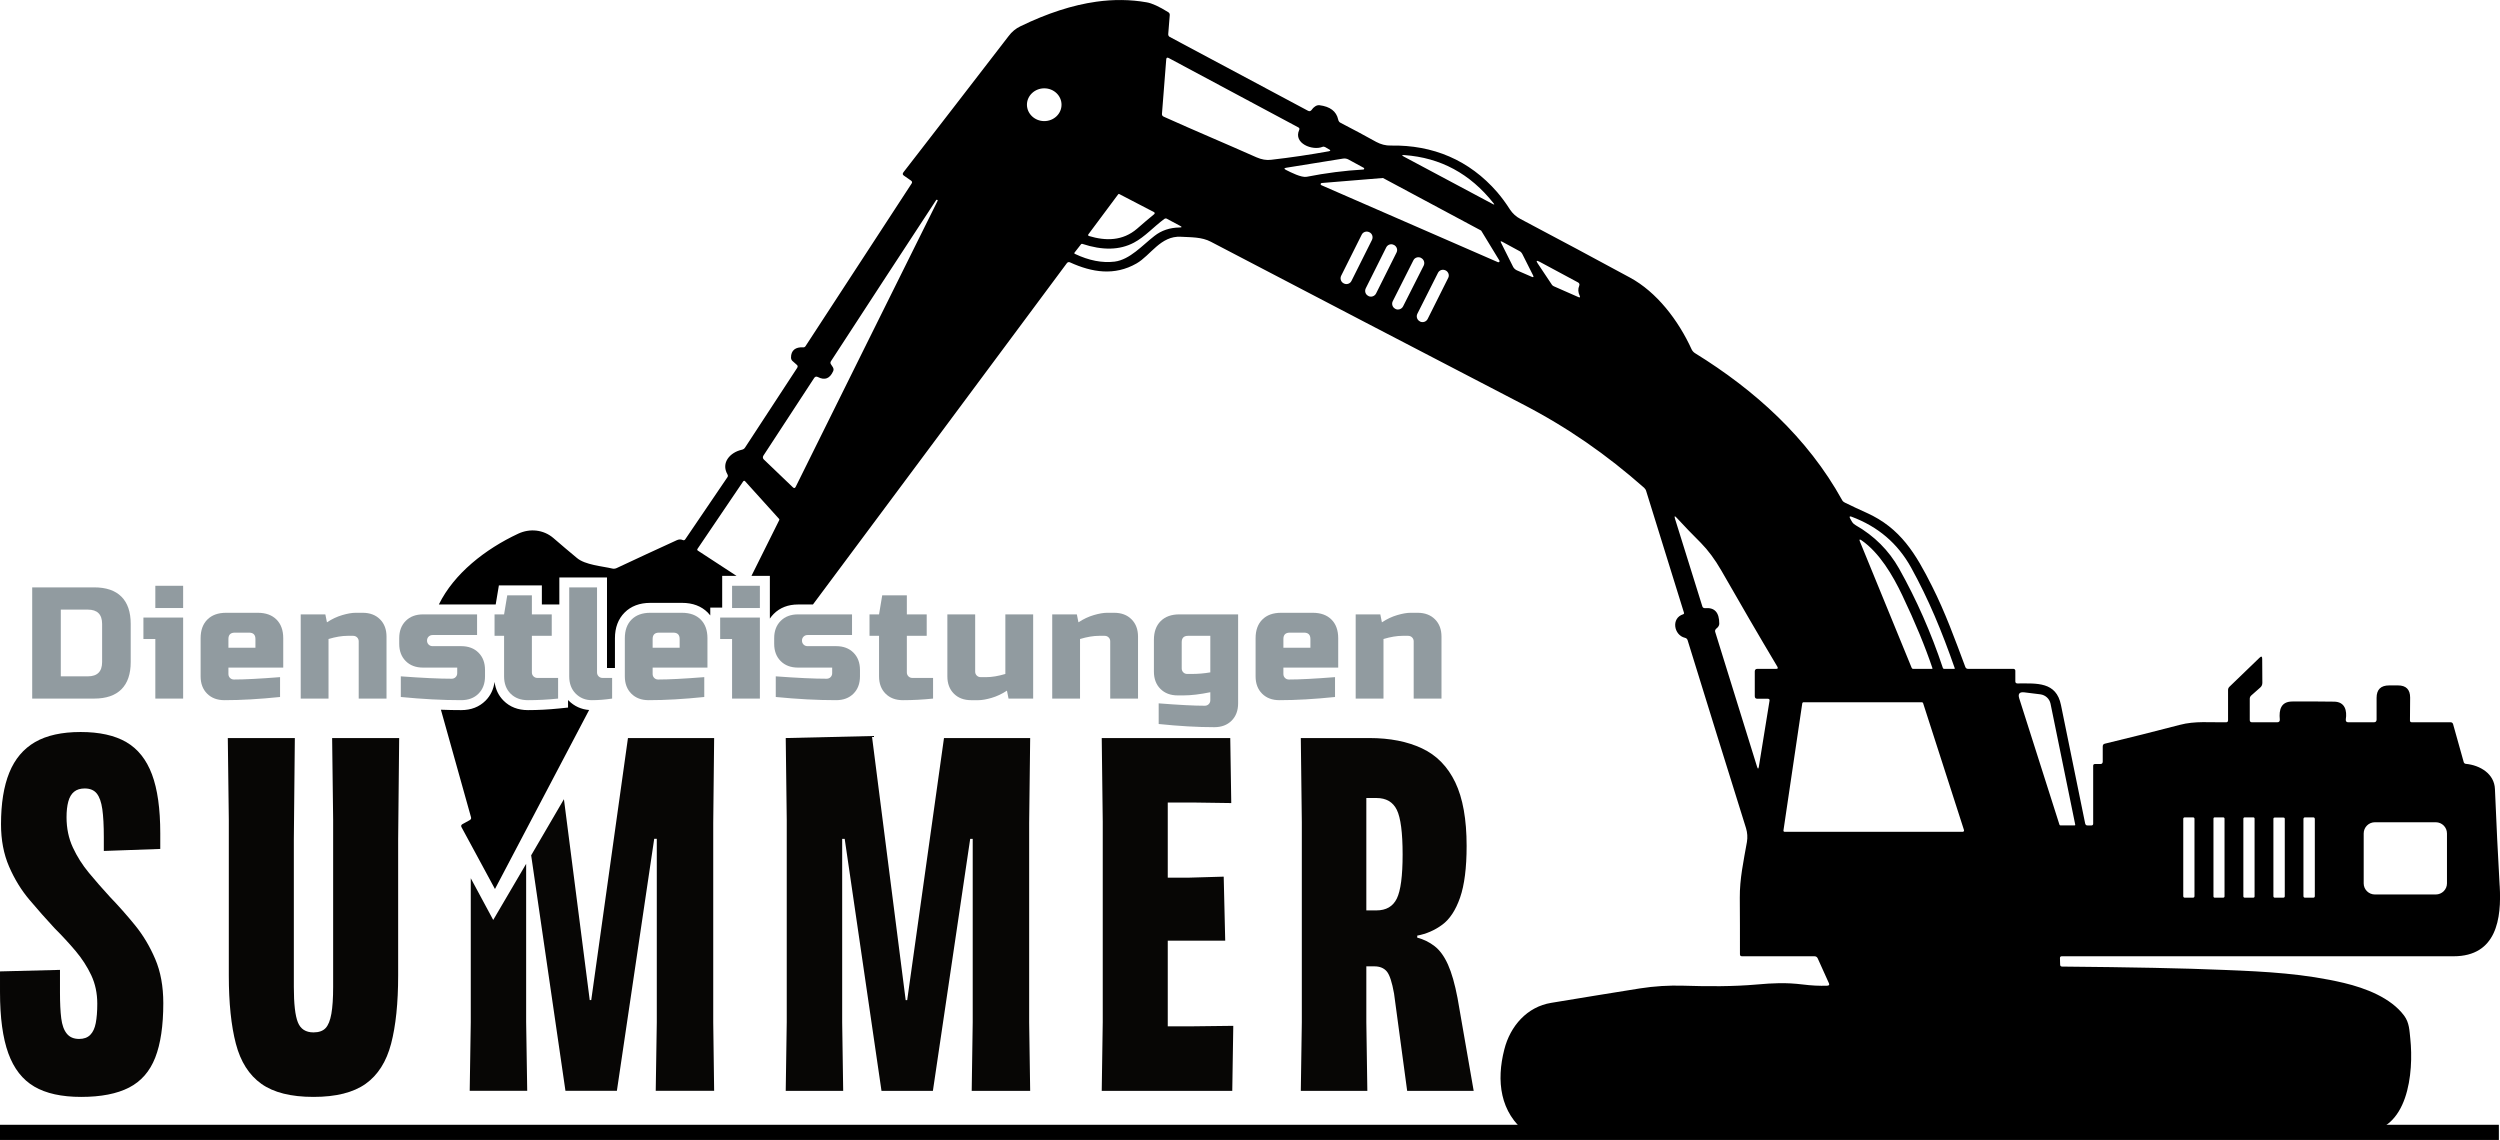 <svg xmlns="http://www.w3.org/2000/svg" xmlns:xlink="http://www.w3.org/1999/xlink" xmlns:serif="http://www.serif.com/" width="100%" height="100%" viewBox="0 0 31074 14170" xml:space="preserve" style="fill-rule:evenodd;clip-rule:evenodd;stroke-linejoin:round;stroke-miterlimit:2;"><g id="Layer-1" serif:id="Layer 1"><path d="M426,13505.6c-146.294,-85.617 -253.639,-223.367 -322.622,-413.489c-68.95,-189.967 -103.334,-443.7 -103.334,-761.139l0,-256.856l745.467,-18.827l0,281.944c0,129.478 5.122,236.022 15.645,319.539c10.372,83.517 33.305,147.194 68.983,191.05c35.305,43.855 86.605,65.772 153.394,65.772c58.395,0 104.445,-16.639 137.9,-50.122c33.306,-33.395 56.423,-82.439 68.8,-147.222c12.561,-64.661 18.917,-145.095 18.917,-241.173c0,-129.383 -25.122,-247.472 -75.156,-354.016c-50.216,-106.417 -115,-206.695 -194.316,-300.678c-79.356,-93.983 -167.039,-188.856 -263.122,-285.028c-104.445,-112.716 -207.806,-229.633 -310.062,-350.805c-102.438,-121.017 -186.85,-258.856 -253.638,-413.428c-66.978,-154.472 -100.25,-329.872 -100.25,-526.233c-0,-258.917 34.383,-472.995 103.333,-642.128c68.983,-169.139 175.405,-295.4 319.539,-379.011c144.105,-83.428 332.961,-125.278 566.978,-125.278c233.822,-0 422.683,41.85 566.788,125.278c144.106,83.611 250.556,217.25 319.534,400.955c68.955,183.856 103.333,428.15 103.333,732.934l0,194.227l-701.633,25.028l-0,-169.133c-0,-146.111 -6.172,-263.117 -18.734,-350.834c-12.561,-87.683 -35.466,-152.377 -68.95,-194.138c-33.488,-41.756 -83.522,-62.684 -150.311,-62.684c-54.411,0 -98.239,13.645 -131.544,40.772c-33.483,27.189 -57.5,67.839 -72.067,122.067c-14.722,54.322 -21.822,119.106 -21.822,194.261c0,137.839 26.022,263.117 78.244,375.834c52.223,112.805 118.978,218.333 200.495,316.416c81.355,98.184 167.961,197.35 259.844,297.5c108.639,112.811 213.084,230.806 313.334,354.017c100.277,123.178 183.611,263.117 250.555,419.689c66.789,156.572 100.278,339.35 100.278,548.15c0,279.844 -33.489,505.366 -100.278,676.511c-66.944,171.328 -175.4,295.589 -325.711,372.744c-150.461,77.223 -348.794,115.9 -595.183,115.9c-242.195,0 -436.517,-42.844 -582.628,-128.366" style="fill:#070605;fill-rule:nonzero;"></path><path d="M3248.22,13471.1c-152.472,-108.55 -258.028,-274.567 -316.422,-498.023c-58.428,-223.366 -87.717,-506.388 -87.717,-848.827l0,-1935.77l-12.561,-1014.88l833.211,-0l-12.377,1259.26l-0,1835.49c-0,208.795 16.544,355 50.033,438.517c33.3,83.522 98.083,125.278 194.133,125.278c66.789,-0 117.006,-17.745 150.495,-53.3c33.3,-35.4 57.316,-94.911 71.883,-178.523c14.722,-83.516 22.006,-194.227 22.006,-331.972l-0,-2079.88l-12.562,-1014.88l833.212,-0l-12.562,1259.26l0,1691.39c0,342.439 -29.294,625.461 -87.716,848.827c-58.584,223.456 -163.95,389.473 -316.239,498.023c-152.65,108.55 -368.639,162.839 -648.517,162.839c-279.844,-0 -496.016,-54.289 -648.3,-162.839" style="fill:#070605;fill-rule:nonzero;"></path><path d="M8865.22,10231.6l11.3,-1058.03l-1071.24,-0l-456.389,3257.04l-18.855,-0l-320.617,-2497.01l-407.344,697.806l426.233,2927.04l639.322,-0l463.917,-3132.6l32.1,0l0,2280.13l-13.211,852.467l726.083,-0l-11.3,-852.467l0,-2474.38Zm-2325.4,2474.38l0,-1968.96l-409.261,697.812l-279.105,-518.645l-0,1789.79l-13.206,852.467l714.783,-0l-13.211,-852.467Z" style="fill:#070605;fill-rule:nonzero;"></path><path d="M9778.89,12706.9l-0,-2518.39l-12.561,-1014.88l1071.39,-25.033l419.6,3282.63l18.733,-0l457.439,-3257.6l1071.2,0l-12.561,1058.73l0,2474.54l12.561,851.945l-726.761,-0l12.561,-851.945l0,-2280.31l-31.294,0l-463.644,3132.26l-638.856,-0l-457.439,-3132.26l-31.294,0l-0,2280.31l12.561,851.945l-714.2,-0l12.561,-851.945Z" style="fill:#070605;fill-rule:nonzero;"></path><path d="M13706.7,12706.9l-0,-2493.3l-12.561,-1039.97l1597.4,0l12.561,808.178l-438.516,-6.294l-557.534,-0l206.734,-313.245l-0,1609.97l-219.262,-363.272l482.378,0l432.311,-12.561l18.739,795.617l-933.428,-0l219.262,-219.261l-0,1616.24l-206.734,-332.072l501.328,0l519.85,-6.172l-12.567,808.089l-1622.53,-0l12.561,-851.945Z" style="fill:#070605;fill-rule:nonzero;"></path><path d="M16181.1,12706.9l0,-2487.1l-12.561,-1046.17l852.128,0c254.539,0 472.9,42.934 654.505,128.456c181.761,85.616 319.506,226.639 413.578,422.872c93.889,196.328 140.833,459.444 140.833,789.35c0,271.483 -27.094,485.461 -81.322,642.128c-54.416,156.578 -128.461,269.294 -222.533,338.244c-93.889,68.889 -197.256,113.828 -310.061,134.661l-0,25.123c79.322,20.927 151.389,56.294 216.172,106.416c64.756,50.156 119.906,126.389 165.928,228.645c46.05,102.439 85.522,241.205 119.011,416.605l200.522,1152.72l-826.817,-0l-162.872,-1209.05c-25.094,-141.911 -55.494,-233.888 -90.955,-275.65c-35.495,-41.694 -86.639,-62.683 -153.395,-62.683l-256.944,0l-0,-695.372l282.033,-0c121.022,-0 205.617,-49.039 253.645,-147.189c47.866,-98.089 72.066,-280.772 72.066,-548.15c0,-271.417 -24.2,-456.172 -72.066,-554.444c-48.028,-98.084 -132.623,-147.189 -253.645,-147.189l-282.033,-0l156.666,-256.856l0,3044.63l12.562,851.945l-827.006,-0l12.561,-851.945Z" style="fill:#070605;fill-rule:nonzero;"></path><path d="M5743.56,8597.75l-0,24.073c-0,108.022 17.9,12.344 -0,-24.073m1325.31,111.417c-2.161,-2.161 -3.706,-4.011 -5.556,-6.172l-2.778,-0l0,91.666l-110.805,11.423c-131.478,13.272 -262.034,20.366 -387.961,20.366c-123.15,0 -225,-39.505 -302.467,-117.283c-62.656,-62.344 -100,-140.739 -112.35,-233.022c-12.344,92.283 -49.689,170.678 -112.033,233.022c-77.778,77.778 -179.634,117.283 -302.473,117.283c-81.788,0 -165.738,-1.539 -252.161,-4.939c108.334,385.806 373.767,1332.41 373.767,1334.57c5.556,16.972 -0,28.394 -15.122,37.65l-92.284,50.927c-15.122,9.567 -18.827,22.839 -9.566,37.962l415.122,767.594l1170.37,-2225.31c-97.839,-7.1 -185.184,-47.222 -253.7,-115.744m23346,2271.3c-0,75.306 -62.039,137.65 -139.511,137.65l-756.173,-0c-77.466,-0 -139.505,-62.344 -139.505,-137.65l-0,-620.683c-0,-77.161 62.039,-139.506 139.505,-139.506l756.173,0c77.472,0 139.511,62.345 139.511,139.506l-0,620.683Zm-1642.6,158.333c0,11.111 -7.405,18.823 -16.978,18.823l-107.405,-0c-9.567,-0 -16.978,-7.712 -16.978,-18.823l0,-959.877c0,-9.567 7.411,-19.139 16.978,-19.139l107.405,-0c9.573,-0 16.978,9.572 16.978,19.139l0,959.877Zm-373.455,1.85c-0,9.261 -7.411,16.973 -16.978,16.973l-109.261,-0c-7.711,-0 -15.122,-7.712 -15.122,-16.973l-0,-963.889c-0,-9.261 7.411,-14.816 15.122,-14.816l109.261,-0c9.567,-0 16.978,5.555 16.978,14.816l-0,963.889Zm-375.311,1.85c-0,7.411 -5.556,15.123 -15.123,15.123l-109.261,-0c-7.716,-0 -15.122,-7.712 -15.122,-15.123l0,-967.589c0,-7.411 7.406,-15.127 15.122,-15.127l109.261,-0c9.567,-0 15.123,7.716 15.123,15.127l-0,967.589Zm-373.456,0c0,7.411 -7.406,15.123 -15.122,15.123l-109.261,-0c-7.406,-0 -13.273,-7.712 -13.273,-15.123l0,-967.589c0,-7.411 5.867,-15.127 13.273,-15.127l109.261,-0c7.716,-0 15.122,7.716 15.122,15.127l0,967.589Zm-373.456,-3.7c0,11.111 -7.411,18.823 -16.977,18.823l-105.556,-0c-9.261,-0 -16.972,-7.712 -16.972,-18.823l-0,-962.039c-0,-9.261 7.711,-16.977 16.972,-16.977l105.556,-0c9.566,-0 16.977,7.716 16.977,16.977l0,962.039Zm-1489.82,-879.016l-175.311,-0c-5.556,-0 -11.417,-3.7 -13.267,-9.256l-499.694,-1569.14c-18.828,-58.639 3.705,-83.022 64.2,-75.616c114.811,15.122 182.716,22.838 199.688,24.694c62.345,9.256 111.423,54.628 124.695,115.122l307.405,1504.94c0,5.556 -2.161,9.256 -7.716,9.256m-1389.82,79.322l-2214.19,-0c-9.567,-0 -16.978,-7.406 -15.123,-16.972l233.95,-1580.56c1.85,-7.411 7.406,-12.967 15.123,-12.967l1470.99,0c5.555,0 13.272,3.706 15.122,9.262l509.261,1580.56c1.85,11.111 -5.867,20.678 -15.128,20.678m-384.872,-2025.62l-231.795,0c-9.566,0 -15.122,-3.705 -19.133,-12.961l-642.9,-1569.14c-11.422,-26.544 -3.705,-32.1 20.678,-15.122c222.528,154.628 386.728,433.644 503.705,678.706c163.889,343.516 288.267,646.911 377.156,911.111c1.856,5.555 0,7.405 -7.711,7.405m-999.383,-1891.67c329.938,122.838 575,332.1 741.05,631.788c218.822,396.3 382.711,792.284 543.205,1252.47c1.856,3.7 0,7.405 -5.555,7.405l-126.539,0c-7.411,0 -13.273,-3.705 -15.128,-9.261c-146.911,-441.355 -329.939,-854.317 -545.061,-1237.34c-128.084,-226.234 -307.406,-405.556 -537.345,-537.345c-45.372,-26.544 -47.222,-45.372 -71.605,-86.728c-11.417,-22.838 -5.861,-28.394 16.978,-20.988m-935.495,1891.67l-233.95,0c-20.683,0 -32.1,11.422 -32.1,32.1l0,307.406c0,22.533 11.417,32.1 32.1,32.1l130.245,-0c16.977,-0 24.383,9.566 20.677,26.544l-132.094,816.356c-5.556,32.1 -13.272,32.1 -22.533,2.161l-520.678,-1676.85c-3.706,-12.967 -0,-24.383 9.566,-35.806l22.534,-20.677c11.416,-13.273 18.822,-28.395 18.822,-45.373c0,-139.505 -58.333,-203.7 -177.156,-192.283c-16.977,-0 -30.25,-7.406 -33.955,-24.383l-339.506,-1088.27c-9.255,-33.95 -3.7,-37.65 20.684,-11.416c96.294,105.555 198.144,209.261 301.85,313.272c88.577,90.433 173.455,203.394 252.777,341.356c231.789,405.25 463.889,805.25 697.839,1197.53c9.261,18.828 5.556,26.233 -15.122,26.233m-2457.41,-4620.37l-300,-132.094c-15.122,-5.867 -28.083,-15.128 -35.8,-30.25l-169.756,-254.628c-24.377,-35.806 -16.972,-43.211 22.534,-22.534l477.161,256.484c15.122,7.405 22.839,24.383 15.122,41.355c-16.972,39.817 -15.122,81.173 5.867,124.695c9.255,18.828 3.7,24.383 -15.128,16.972m-580.861,-252.778l-186.728,-81.172c-18.828,-9.567 -35.805,-24.383 -45.372,-43.517l-150.928,-301.544c-7.405,-15.122 -3.7,-18.828 13.272,-11.417l215.128,116.972c16.972,7.406 28.083,20.678 37.65,37.656l133.95,266.05c9.261,20.678 5.556,26.233 -16.972,16.972m-418.828,-181.172l-2197.22,-958.022c-12.961,-5.556 -9.261,-24.384 4.011,-26.545l756.172,-62.039c3.706,-1.85 5.556,0 7.411,0l1214.81,650.617c1.856,0 3.706,1.856 5.556,3.706l226.239,371.605c7.711,11.422 -5.556,24.384 -16.978,20.678m-620.372,196.3l-254.628,508.95c-16.978,33.95 -58.644,49.072 -94.444,32.094l-1.85,-1.85c-33.95,-16.972 -49.078,-58.333 -32.1,-94.133l256.483,-509.261c16.972,-33.95 58.639,-49.072 94.444,-30.244l1.85,-0c33.95,18.822 49.073,60.488 30.245,94.444m-654.628,384.567l-1.85,-1.856c-35.805,-16.972 -49.078,-60.489 -32.1,-94.444l256.789,-508.95c16.667,-33.95 58.333,-47.223 94.139,-30.245l1.85,1.85c33.95,16.978 49.072,58.334 32.1,94.445l-256.483,507.1c-16.978,33.95 -60.495,49.072 -94.445,32.1m-335.494,-160.189l-1.85,-1.85c-35.806,-16.972 -49.078,-58.639 -32.1,-94.445l254.627,-509.261c16.978,-33.95 60.189,-49.072 94.139,-30.244l1.85,-0c35.806,19.133 49.073,60.494 32.1,94.444l-254.627,509.261c-16.978,33.95 -60.189,49.073 -94.139,32.095m-305.556,-156.478l-3.705,-2.161c-33.95,-16.978 -47.223,-60.183 -30.245,-94.139l254.628,-509.256c16.978,-35.805 60.189,-49.077 94.139,-32.1l4.011,1.85c33.95,16.978 46.911,58.645 29.939,94.445l-254.628,509.261c-16.978,35.8 -60.189,49.072 -94.139,32.1m-718.517,-1410.81c-28.394,-13.272 -26.544,-24.688 5.556,-28.394l701.544,-112.961c24.689,-4.011 47.223,-0 67.9,11.111l190.434,103.706c9.566,5.861 5.861,20.983 -5.556,20.983c-229.939,12.967 -465.744,43.211 -705.25,90.433c-66.05,11.422 -194.444,-54.628 -254.628,-84.878m-366.05,-156.477c-377.161,-167.906 -769.444,-332.1 -1154.01,-505.556c-16.977,-7.411 -24.694,-18.828 -22.839,-37.655l53.084,-675.312c1.85,-20.677 11.111,-26.233 29.939,-16.972l1610.8,862.034c14.816,7.411 18.827,18.827 11.111,33.955c-73.456,166.045 166.05,258.333 288.583,209.256c11.417,-5.556 22.839,-3.7 33.95,1.855l49.072,28.395c22.534,11.416 20.684,18.827 -3.7,24.383c-232.1,41.667 -469.755,77.467 -716.666,105.556c-58.645,7.711 -118.828,-3.706 -179.323,-29.939m-958.027,871.294c-120.678,1.85 -224.378,35.8 -312.961,105.556c-149.073,115.122 -303.706,294.133 -494.134,318.827c-154.633,18.828 -318.828,-13.272 -494.139,-96.294c-7.405,-3.706 -9.566,-9.572 -3.7,-16.978l80.861,-103.705c4.012,-3.7 9.567,-5.556 15.123,-3.7c250.927,83.022 464.2,79.011 641.361,-15.128c135.8,-71.6 249.072,-200 377.161,-294.133c11.417,-7.717 22.528,-9.567 33.95,-2.162l162.344,87.039c26.234,12.961 24.384,20.678 -5.866,20.678m-1133.33,84.878l369.445,-495.989c4.016,-5.867 9.572,-7.717 15.128,-4.011l432.094,224.689c9.261,5.555 9.261,18.828 1.856,24.383c-71.917,58.333 -141.667,118.828 -213.273,181.172c-177.161,152.778 -388.583,154.634 -599.694,90.434c-9.256,-3.706 -11.417,-13.273 -5.556,-20.678m3928.4,-984.567c446.911,32.095 816.667,230.245 1107.1,597.839c15.128,18.828 11.111,20.678 -7.717,11.417l-1106.79,-590.434c-28.394,-15.122 -26.544,-22.527 7.411,-18.822m-4477.16,-422.533c-118.828,-0 -215.128,-92.283 -215.128,-203.706c0,-112.961 98.15,-203.7 215.128,-203.7c120.678,0 214.811,92.589 214.811,203.7c0,113.273 -95.983,203.706 -214.811,203.706m-1325.93,991.978c-588.577,1182.71 -1175,2366.97 -1763.27,3553.39c-9.566,18.828 -20.989,20.678 -36.111,5.556l-362.039,-346.917c-11.111,-11.417 -13.266,-30.244 -3.7,-45.367l629.939,-963.583c11.417,-19.133 28.395,-24.689 49.072,-13.272c84.878,43.211 146.911,18.828 188.578,-73.767c7.411,-16.972 5.556,-31.789 -3.7,-48.761l-24.694,-37.967c-7.406,-11.111 -7.406,-24.383 -0,-35.8c439.505,-676.85 877.161,-1344.76 1308.95,-2004.63c3.705,-3.706 7.411,-5.867 13.272,-1.856c3.705,1.856 5.555,3.706 5.555,7.411c0,1.85 0,3.7 -1.85,5.556m19416.1,8511.44c-20.989,-375.305 -41.667,-775 -58.644,-1201.23c-7.406,-190.434 -184.873,-296.295 -362.034,-313.272c-13.272,-1.85 -22.533,-9.262 -26.239,-22.534l-132.094,-471.6c-3.706,-12.966 -15.128,-22.533 -28.395,-22.533l-482.716,-0c-16.978,-0 -24.695,-7.406 -24.695,-22.533l2.161,-284.873c0,-100 -50.927,-150.927 -150.927,-150.927l-109.567,-0c-103.7,-0 -156.478,50.927 -156.478,154.627l0,269.756c0,22.839 -11.422,33.95 -33.955,33.95l-316.667,-0c-24.689,-0 -33.95,-11.111 -32.094,-35.8c16.972,-109.261 -9.573,-218.828 -145.373,-220.683c-164.2,-1.85 -337.655,-3.7 -518.516,-1.85c-143.523,-0 -167.906,103.705 -156.484,222.533c1.85,24.689 -9.566,35.8 -32.1,35.8l-313.272,-0c-18.828,-0 -28.083,-9.261 -28.083,-28.089l-0,-264.194c-0,-15.123 5.555,-28.395 16.972,-39.506l111.111,-98.15c18.828,-15.122 28.395,-35.8 28.395,-60.494l-1.85,-297.839c-0,-32.1 -11.417,-35.8 -33.95,-13.273l-373.456,360.189c-11.422,11.417 -16.978,24.689 -16.978,39.811l0,377.162c0,16.977 -9.566,24.383 -24.689,24.383c-192.283,3.705 -384.566,-18.828 -575,32.1c-313.272,81.172 -622.533,160.183 -931.789,233.95c-18.827,3.705 -26.238,16.972 -26.238,35.8l-0,186.728c-0,20.683 -11.417,32.1 -32.095,30.25l-64.2,-0c-15.122,-0 -22.533,7.405 -22.533,22.527l-0,718.523c-0,15.122 -7.711,22.527 -22.839,22.527l-43.206,0c-18.827,1.856 -30.25,-7.405 -33.955,-26.233c-100,-490.433 -200,-980.861 -300,-1469.13c-58.334,-294.445 -301.85,-269.756 -541.356,-269.756c-16.666,0 -26.233,-9.566 -26.233,-24.689l-0,-133.644c-0,-11.417 -9.567,-22.839 -22.533,-22.839l-563.889,-0c-16.973,-0 -30.245,-7.406 -36.111,-26.233c-126.234,-337.656 -250.617,-680.867 -412.962,-1001.55c-201.85,-401.544 -390.433,-722.222 -814.505,-912.655c-94.445,-41.667 -183.028,-84.878 -269.756,-126.545c-15.122,-7.405 -26.544,-16.972 -33.95,-32.094c-428.083,-775 -1086.42,-1367.28 -1825.62,-1823.77c-18.828,-11.111 -33.95,-28.089 -43.517,-46.917c-165.744,-364.194 -435.494,-714.811 -767.594,-894.133c-414.817,-226.233 -869.445,-467.594 -1359.88,-727.778c-54.628,-28.394 -97.839,-67.9 -131.789,-118.827c-49.072,-77.467 -101.85,-149.073 -158.333,-215.123c-347.223,-399.694 -799.689,-588.272 -1320.37,-579.011c-66.05,1.85 -126.233,-15.128 -183.022,-45.372c-145.061,-80.867 -294.139,-160.183 -443.211,-237.344c-16.972,-7.717 -26.233,-22.839 -29.939,-41.667c-22.839,-101.856 -100,-160.189 -232.1,-177.161c-20.678,-1.85 -37.65,3.705 -54.628,15.122c-16.972,11.111 -32.1,26.233 -41.666,41.361c-12.961,18.822 -29.939,22.528 -48.767,11.417l-1716.36,-916.667c-13.272,-7.405 -18.827,-18.828 -18.827,-33.95l18.827,-235.8c1.85,-16.978 -5.555,-30.25 -18.827,-37.655c-111.423,-69.756 -201.85,-111.423 -267.9,-122.534c-203.706,-35.8 -411.111,-37.655 -625.928,-7.716c-296.295,41.666 -609.261,143.522 -943.211,305.555c-56.478,26.545 -107.406,67.906 -149.072,124.695c-442.9,573.144 -876.85,1138.89 -1304.94,1689.81c-13.273,16.977 -11.417,31.794 7.716,43.211l86.728,60.494c12.961,9.261 16.978,22.534 7.406,35.806l-1320.06,2023.46c-7.717,9.567 -16.973,15.123 -30.245,13.273c-88.583,-5.556 -150.928,33.95 -149.072,130.244c1.85,16.978 7.711,32.1 22.528,43.211l47.222,41.667c15.122,11.111 16.978,24.383 5.867,41.355l-645.062,986.423c-9.572,16.972 -24.694,26.233 -43.522,30.244c-143.211,32.1 -260.183,160.189 -177.161,305.556c7.411,12.966 7.411,26.238 -1.85,37.655l-522.533,769.445c-7.406,11.422 -18.822,15.122 -30.245,9.261c-26.233,-11.111 -50.927,-9.261 -75.311,2.161c-252.778,114.811 -501.85,231.789 -748.761,346.911c-16.978,7.405 -33.95,9.261 -50.928,5.555c-128.089,-30.244 -339.505,-45.061 -441.355,-131.788c-98.15,-81.173 -195.989,-164.2 -294.139,-249.073c-122.528,-103.705 -290.433,-120.683 -435.8,-52.777c-409.261,191.355 -797.839,495.366 -986.111,879.933l706.478,-0l39.505,-237.033l534.261,-0l0,237.033l217.284,-0l-0,-335.8l592.283,-0l-0,1125.62l98.767,-0l-0,-370.373c-0,-132.094 40.433,-239.505 120.061,-319.133c79.633,-79.939 187.039,-120.372 319.444,-120.372l395.061,-0c132.1,-0 239.506,40.433 319.139,120.372c11.417,11.111 21.606,23.15 31.172,35.494l0,-96.605l148.15,-0l0,-394.756l178.395,0l-482.717,-315.122c-5.555,-3.7 -7.411,-13.272 -3.705,-18.828l569.444,-841.05c5.867,-7.711 16.978,-9.566 22.839,-1.85l422.222,467.595c4.011,3.7 5.867,11.416 2.161,16.972l-344.75,692.283l228.7,0l0,530.867c13.889,-20.678 29.634,-40.122 47.839,-58.333c77.778,-77.778 179.633,-116.978 302.472,-116.978l185.184,-0c1059.26,-1420.98 2111.11,-2834.87 3156.17,-4242.59c9.567,-13.272 26.544,-16.978 39.505,-9.567c273.462,124.689 552.778,169.75 826.239,13.267c175.306,-100 299.689,-346.911 552.467,-331.789c126.544,7.411 258.333,1.856 371.606,62.039c1286.11,673.456 2574.38,1342.9 3862.34,2012.34c573.456,295.989 1056.17,633.645 1524.07,1046.61c11.111,11.422 20.684,24.689 24.384,39.817l469.755,1512.34c3.706,7.717 -2.161,16.972 -9.567,18.828c-154.633,49.072 -115.127,260.494 20.678,292.589c16.972,3.705 28.395,12.966 33.95,29.939c247.222,799.694 488.578,1578.7 726.234,2336.73c16.977,56.795 20.677,113.273 11.111,171.606c-41.356,233.95 -90.434,458.333 -88.578,692.283c1.85,224.384 1.85,458.334 1.85,701.545c-0,18.828 7.717,26.544 26.544,26.544l899.689,0c18.828,0 31.795,9.261 39.506,24.384l139.511,309.261c9.567,20.677 3.7,30.244 -18.828,32.094c-98.15,3.706 -200,-1.85 -305.555,-15.122c-214.817,-26.233 -373.462,-16.972 -567.595,-0c-300,26.544 -614.817,24.694 -914.817,15.122c-180.861,-5.555 -362.033,5.556 -543.205,33.95c-350.622,56.483 -716.667,115.128 -1101.24,179.322c-300,48.767 -509.256,288.273 -582.717,578.706c-100,388.578 -56.789,786.728 282.717,1043.21c35.806,28.083 75.617,41.356 116.978,41.356c2185.8,-0 9107.39,-52.778 10261.4,-54.628c579.017,-0 643.211,-748.767 600,-1161.73c-11.416,-103.706 -11.416,-200 -77.466,-288.583c-166.05,-222.528 -479.012,-341.356 -746.912,-405.556c-486.422,-115.122 -959.877,-141.355 -1489.82,-162.033c-492.284,-20.989 -1161.73,-33.956 -2012.35,-41.667c-16.977,0 -26.239,-7.411 -26.239,-24.383l-2.155,-81.172c-0,-15.128 7.711,-22.534 22.839,-22.534l4869.44,0c535.8,0 597.839,-467.9 573.456,-877.161" style="fill-rule:nonzero;"></path><rect x="0" y="13980.6" width="31059.9" height="188.578"></rect><path d="M1269.22,7754.98c0,-118.489 -59.228,-177.75 -177.716,-177.75l-335.739,-0l-0,829.444l335.739,-0c118.488,-0 177.716,-59.261 177.716,-177.744l0,-473.95Zm-98.733,-454.234c148.767,0 261.667,38.522 338.672,115.528c77.039,77.006 115.556,189.939 115.556,338.706l-0,473.95c-0,148.827 -38.517,261.694 -115.556,338.7c-77.005,77.005 -189.905,115.527 -338.672,115.527l-770.183,0l-0,-1382.41l770.183,0Z" style="fill:#919ba0;fill-rule:nonzero;"></path><path d="M1930.72,7281.03l345.622,0l0,276.478l-345.622,-0l0,-276.478Zm345.622,394.967l0,1007.19l-345.622,-0l0,-740.584l-148.083,0l-0,-266.605l493.705,-0Z" style="fill:#919ba0;fill-rule:nonzero;"></path><path d="M2918.17,7863.59c-52.684,-0 -79.011,26.355 -79.011,78.983l-0,108.611l335.738,0l0,-108.611c0,-52.628 -26.355,-78.983 -78.977,-78.983l-177.75,-0Zm562.839,799.816c-254.106,26.323 -484.506,39.473 -691.2,39.473c-89.573,-0 -161.3,-26.973 -215.278,-80.956c-53.984,-53.983 -80.961,-125.711 -80.961,-215.25l-0,-473.978c-0,-98.733 27.966,-176.083 83.922,-232.039c55.955,-55.955 133.3,-83.95 232.067,-83.95l394.972,0c98.733,0 176.044,27.995 232.033,83.95c55.956,55.956 83.95,133.306 83.95,232.039l0,365.339l-681.355,0l-0,79.011c-0,19.722 6.572,36.234 19.783,49.35c13.117,13.184 29.6,19.756 49.35,19.756c130.339,-0 321.239,-9.845 572.717,-29.6l-0,246.855Z" style="fill:#919ba0;fill-rule:nonzero;"></path><path d="M4320.33,7903.09c-69.816,-0 -148.8,13.177 -236.977,39.477l-0,740.584l-345.617,-0l-0,-1046.67l306.111,0l19.75,98.767c61.883,-40.834 125.406,-70.772 190.556,-89.878c65.188,-19.072 120.155,-28.639 164.911,-28.639l88.889,0c89.505,0 161.233,27.006 215.244,80.983c53.983,53.984 80.956,125.745 80.956,215.25l-0,770.184l-345.584,-0l0,-710.956c0,-19.722 -6.605,-36.205 -19.755,-49.35c-13.178,-13.15 -29.628,-19.755 -49.384,-19.755l-69.1,-0Z" style="fill:#919ba0;fill-rule:nonzero;"></path><path d="M4981.89,8406.7c267.25,19.75 477.928,29.628 631.972,29.628c19.722,-0 36.172,-6.573 49.356,-19.75c13.144,-13.15 19.75,-29.634 19.75,-49.356l-0,-69.167l-424.6,0c-89.534,0 -161.295,-26.944 -215.245,-80.955c-54.011,-53.984 -80.989,-125.711 -80.989,-215.245l0,-69.105c0,-89.539 26.978,-161.267 80.989,-215.278c53.95,-53.983 125.711,-80.961 215.245,-80.961l671.45,-0l-0,256.7l-552.961,-0c-19.75,-0 -36.206,6.633 -49.35,19.783c-13.178,13.178 -19.756,29.6 -19.756,49.384c0,19.722 6.578,36.205 19.756,49.35c13.144,13.183 29.6,19.755 49.35,19.755l355.494,0c89.506,0 161.267,27.006 215.244,80.956c53.984,54.011 80.989,125.739 80.989,215.25l0,79.011c0,89.533 -27.005,161.294 -80.989,215.278c-53.977,53.977 -125.738,80.955 -215.244,80.955c-233.056,0 -483.211,-13.178 -750.461,-39.505l-0,-256.728Z" style="fill:#919ba0;fill-rule:nonzero;"></path><path d="M6936.94,8683.14c-127.711,13.15 -252.777,19.756 -375.211,19.756c-89.572,-0 -161.3,-26.978 -215.277,-80.956c-53.984,-53.983 -80.962,-125.744 -80.962,-215.278l0,-503.583l-118.483,0l0,-266.605l118.483,-0l39.478,-237.006l306.111,-0l0,237.006l246.85,-0l0,266.605l-246.85,0l0,454.2c0,19.75 6.573,36.233 19.75,49.383c13.15,13.178 29.634,19.75 49.384,19.75l256.727,0l0,256.728Z" style="fill:#919ba0;fill-rule:nonzero;"></path><path d="M7608.44,8683.14c-88.211,13.15 -172.161,19.756 -251.788,19.756c-79.695,-0 -146.484,-26.978 -200.467,-80.956c-53.978,-53.983 -80.956,-125.744 -80.956,-215.278l0,-1105.93l345.589,-0l0,1056.54c0,19.75 6.572,36.233 19.75,49.383c13.15,13.178 29.634,19.75 49.384,19.75l118.488,0l0,256.728Z" style="fill:#919ba0;fill-rule:nonzero;"></path><path d="M8191,7863.59c-52.683,-0 -79.011,26.355 -79.011,78.983l-0,108.611l335.739,0l-0,-108.611c-0,-52.628 -26.356,-78.983 -78.984,-78.983l-177.744,-0Zm562.839,799.816c-254.106,26.323 -484.506,39.473 -691.206,39.473c-89.566,-0 -161.294,-26.973 -215.277,-80.956c-53.978,-53.983 -80.956,-125.711 -80.956,-215.25l-0,-473.978c-0,-98.733 27.961,-176.083 83.922,-232.039c55.956,-55.955 133.3,-83.95 232.067,-83.95l394.967,0c98.738,0 176.05,27.995 232.038,83.95c55.956,55.956 83.95,133.306 83.95,232.039l0,365.339l-681.355,0l-0,79.011c-0,19.722 6.572,36.234 19.783,49.35c13.117,13.184 29.6,19.756 49.35,19.756c130.339,-0 321.234,-9.845 572.717,-29.6l-0,246.855Z" style="fill:#919ba0;fill-rule:nonzero;"></path><path d="M9099.44,7281.03l345.617,0l0,276.478l-345.617,-0l0,-276.478Zm345.584,394.967l-0,1007.19l-345.584,-0l0,-740.584l-148.122,0l0,-266.605l493.706,-0Z" style="fill:#919ba0;fill-rule:nonzero;"></path><path d="M9642.5,8406.7c267.256,19.75 477.933,29.628 631.978,29.628c19.722,-0 36.172,-6.573 49.35,-19.75c13.15,-13.15 19.755,-29.634 19.755,-49.356l0,-69.167l-424.6,0c-89.539,0 -161.294,-26.944 -215.25,-80.955c-54.011,-53.984 -80.983,-125.711 -80.983,-215.245l0,-69.105c0,-89.539 26.972,-161.267 80.983,-215.278c53.956,-53.983 125.711,-80.961 215.25,-80.961l671.45,-0l0,256.7l-552.961,-0c-19.755,-0 -36.205,6.633 -49.355,19.783c-13.178,13.178 -19.75,29.6 -19.75,49.384c-0,19.722 6.572,36.205 19.75,49.35c13.15,13.183 29.6,19.755 49.355,19.755l355.495,0c89.505,0 161.261,27.006 215.244,80.956c53.983,54.011 80.989,125.739 80.989,215.25l-0,79.011c-0,89.533 -27.006,161.294 -80.989,215.278c-53.983,53.977 -125.739,80.955 -215.244,80.955c-233.056,0 -483.211,-13.178 -750.467,-39.505l0,-256.728Z" style="fill:#919ba0;fill-rule:nonzero;"></path><path d="M11597.6,8683.14c-127.717,13.15 -252.778,19.756 -375.217,19.756c-89.566,-0 -161.294,-26.978 -215.277,-80.956c-53.984,-53.983 -80.956,-125.744 -80.956,-215.278l0,-503.583l-118.489,0l0,-266.605l118.489,-0l39.472,-237.006l306.111,-0l0,237.006l246.856,-0l0,266.605l-246.856,0l0,454.2c0,19.75 6.578,36.233 19.756,49.383c13.15,13.178 29.628,19.75 49.383,19.75l256.728,0l0,256.728Z" style="fill:#919ba0;fill-rule:nonzero;"></path><path d="M12259.2,8416.59c69.755,-0 148.766,-13.178 236.977,-39.506l0,-740.555l345.584,-0l-0,1046.67l-306.078,0l-19.756,-98.766c-61.911,40.833 -125.4,70.772 -190.555,89.877c-65.183,19.073 -120.183,28.611 -164.939,28.611l-88.856,0c-89.538,0 -161.294,-26.972 -215.25,-80.955c-54.011,-53.983 -80.983,-125.711 -80.983,-215.25l0,-770.183l345.617,-0l-0,710.927c-0,19.75 6.572,36.234 19.75,49.35c13.116,13.211 29.633,19.784 49.355,19.784l69.134,-0Z" style="fill:#919ba0;fill-rule:nonzero;"></path><path d="M13661.3,7903.09c-69.811,-0 -148.795,13.177 -236.972,39.477l-0,740.584l-345.617,-0l-0,-1046.67l306.111,0l19.75,98.767c61.883,-40.834 125.4,-70.772 190.556,-89.878c65.188,-19.072 120.155,-28.639 164.911,-28.639l88.889,0c89.505,0 161.233,27.006 215.244,80.983c53.983,53.984 80.956,125.745 80.956,215.25l-0,770.184l-345.584,-0l0,-710.956c0,-19.722 -6.605,-36.205 -19.755,-49.35c-13.178,-13.15 -29.628,-19.755 -49.384,-19.755l-69.105,-0Z" style="fill:#919ba0;fill-rule:nonzero;"></path><path d="M14806.7,8377.03c82.966,0 161.944,-6.572 236.977,-19.75l0,-454.2l-276.483,0c-52.65,0 -78.978,26.328 -78.978,78.983l0,325.867c0,19.722 6.573,36.233 19.75,49.35c13.15,13.178 29.6,19.75 49.356,19.75l49.378,0Zm236.977,227.1c-127.716,26.361 -239.627,39.539 -335.711,39.539l-69.133,-0c-89.539,-0 -161.3,-26.978 -215.278,-80.989c-53.983,-53.95 -80.955,-125.739 -80.955,-215.278l-0,-394.966c-0,-98.739 27.961,-176.084 83.95,-232.039c55.922,-55.956 133.272,-83.922 232.033,-83.922l730.683,-0l0,1105.93c0,89.506 -26.977,161.234 -80.961,215.25c-54.011,53.978 -125.739,80.984 -215.244,80.984c-206.728,-0 -437.128,-13.178 -691.206,-39.534l0,-256.7c251.45,19.756 442.378,29.6 572.689,29.6c19.783,0 36.2,-6.605 49.378,-19.755c13.15,-13.178 19.755,-29.628 19.755,-49.35l0,-98.767Z" style="fill:#919ba0;fill-rule:nonzero;"></path><path d="M16031.1,7863.59c-52.683,-0 -79.011,26.355 -79.011,78.983l0,108.611l335.739,0l-0,-108.611c-0,-52.628 -26.356,-78.983 -78.978,-78.983l-177.75,-0Zm562.839,799.816c-254.1,26.323 -484.533,39.473 -691.2,39.473c-89.567,-0 -161.3,-26.973 -215.278,-80.956c-53.983,-53.983 -80.955,-125.711 -80.955,-215.25l-0,-473.978c-0,-98.733 27.927,-176.083 83.95,-232.039c55.922,-55.955 133.272,-83.95 232.005,-83.95l395,0c98.767,0 176.05,27.995 232.034,83.95c55.927,55.956 83.955,133.306 83.955,232.039l0,365.339l-681.361,0l-0,79.011c-0,19.722 6.572,36.234 19.756,49.35c13.144,13.184 29.627,19.756 49.383,19.756c130.339,-0 321.233,-9.845 572.711,-29.6l-0,246.855Z" style="fill:#919ba0;fill-rule:nonzero;"></path><path d="M17433.2,7903.09c-69.816,-0 -148.8,13.177 -237.011,39.477l0,740.584l-345.583,-0l-0,-1046.67l306.111,0l19.75,98.767c61.883,-40.834 125.405,-70.772 190.555,-89.878c65.189,-19.072 120.128,-28.639 164.912,-28.639l88.855,0c89.539,0 161.3,27.006 215.278,80.983c53.983,53.984 80.989,125.745 80.989,215.25l-0,770.184l-345.617,-0l0,-710.956c0,-19.722 -6.605,-36.205 -19.755,-49.35c-13.178,-13.15 -29.628,-19.755 -49.384,-19.755l-69.1,-0Z" style="fill:#919ba0;fill-rule:nonzero;"></path></g></svg>